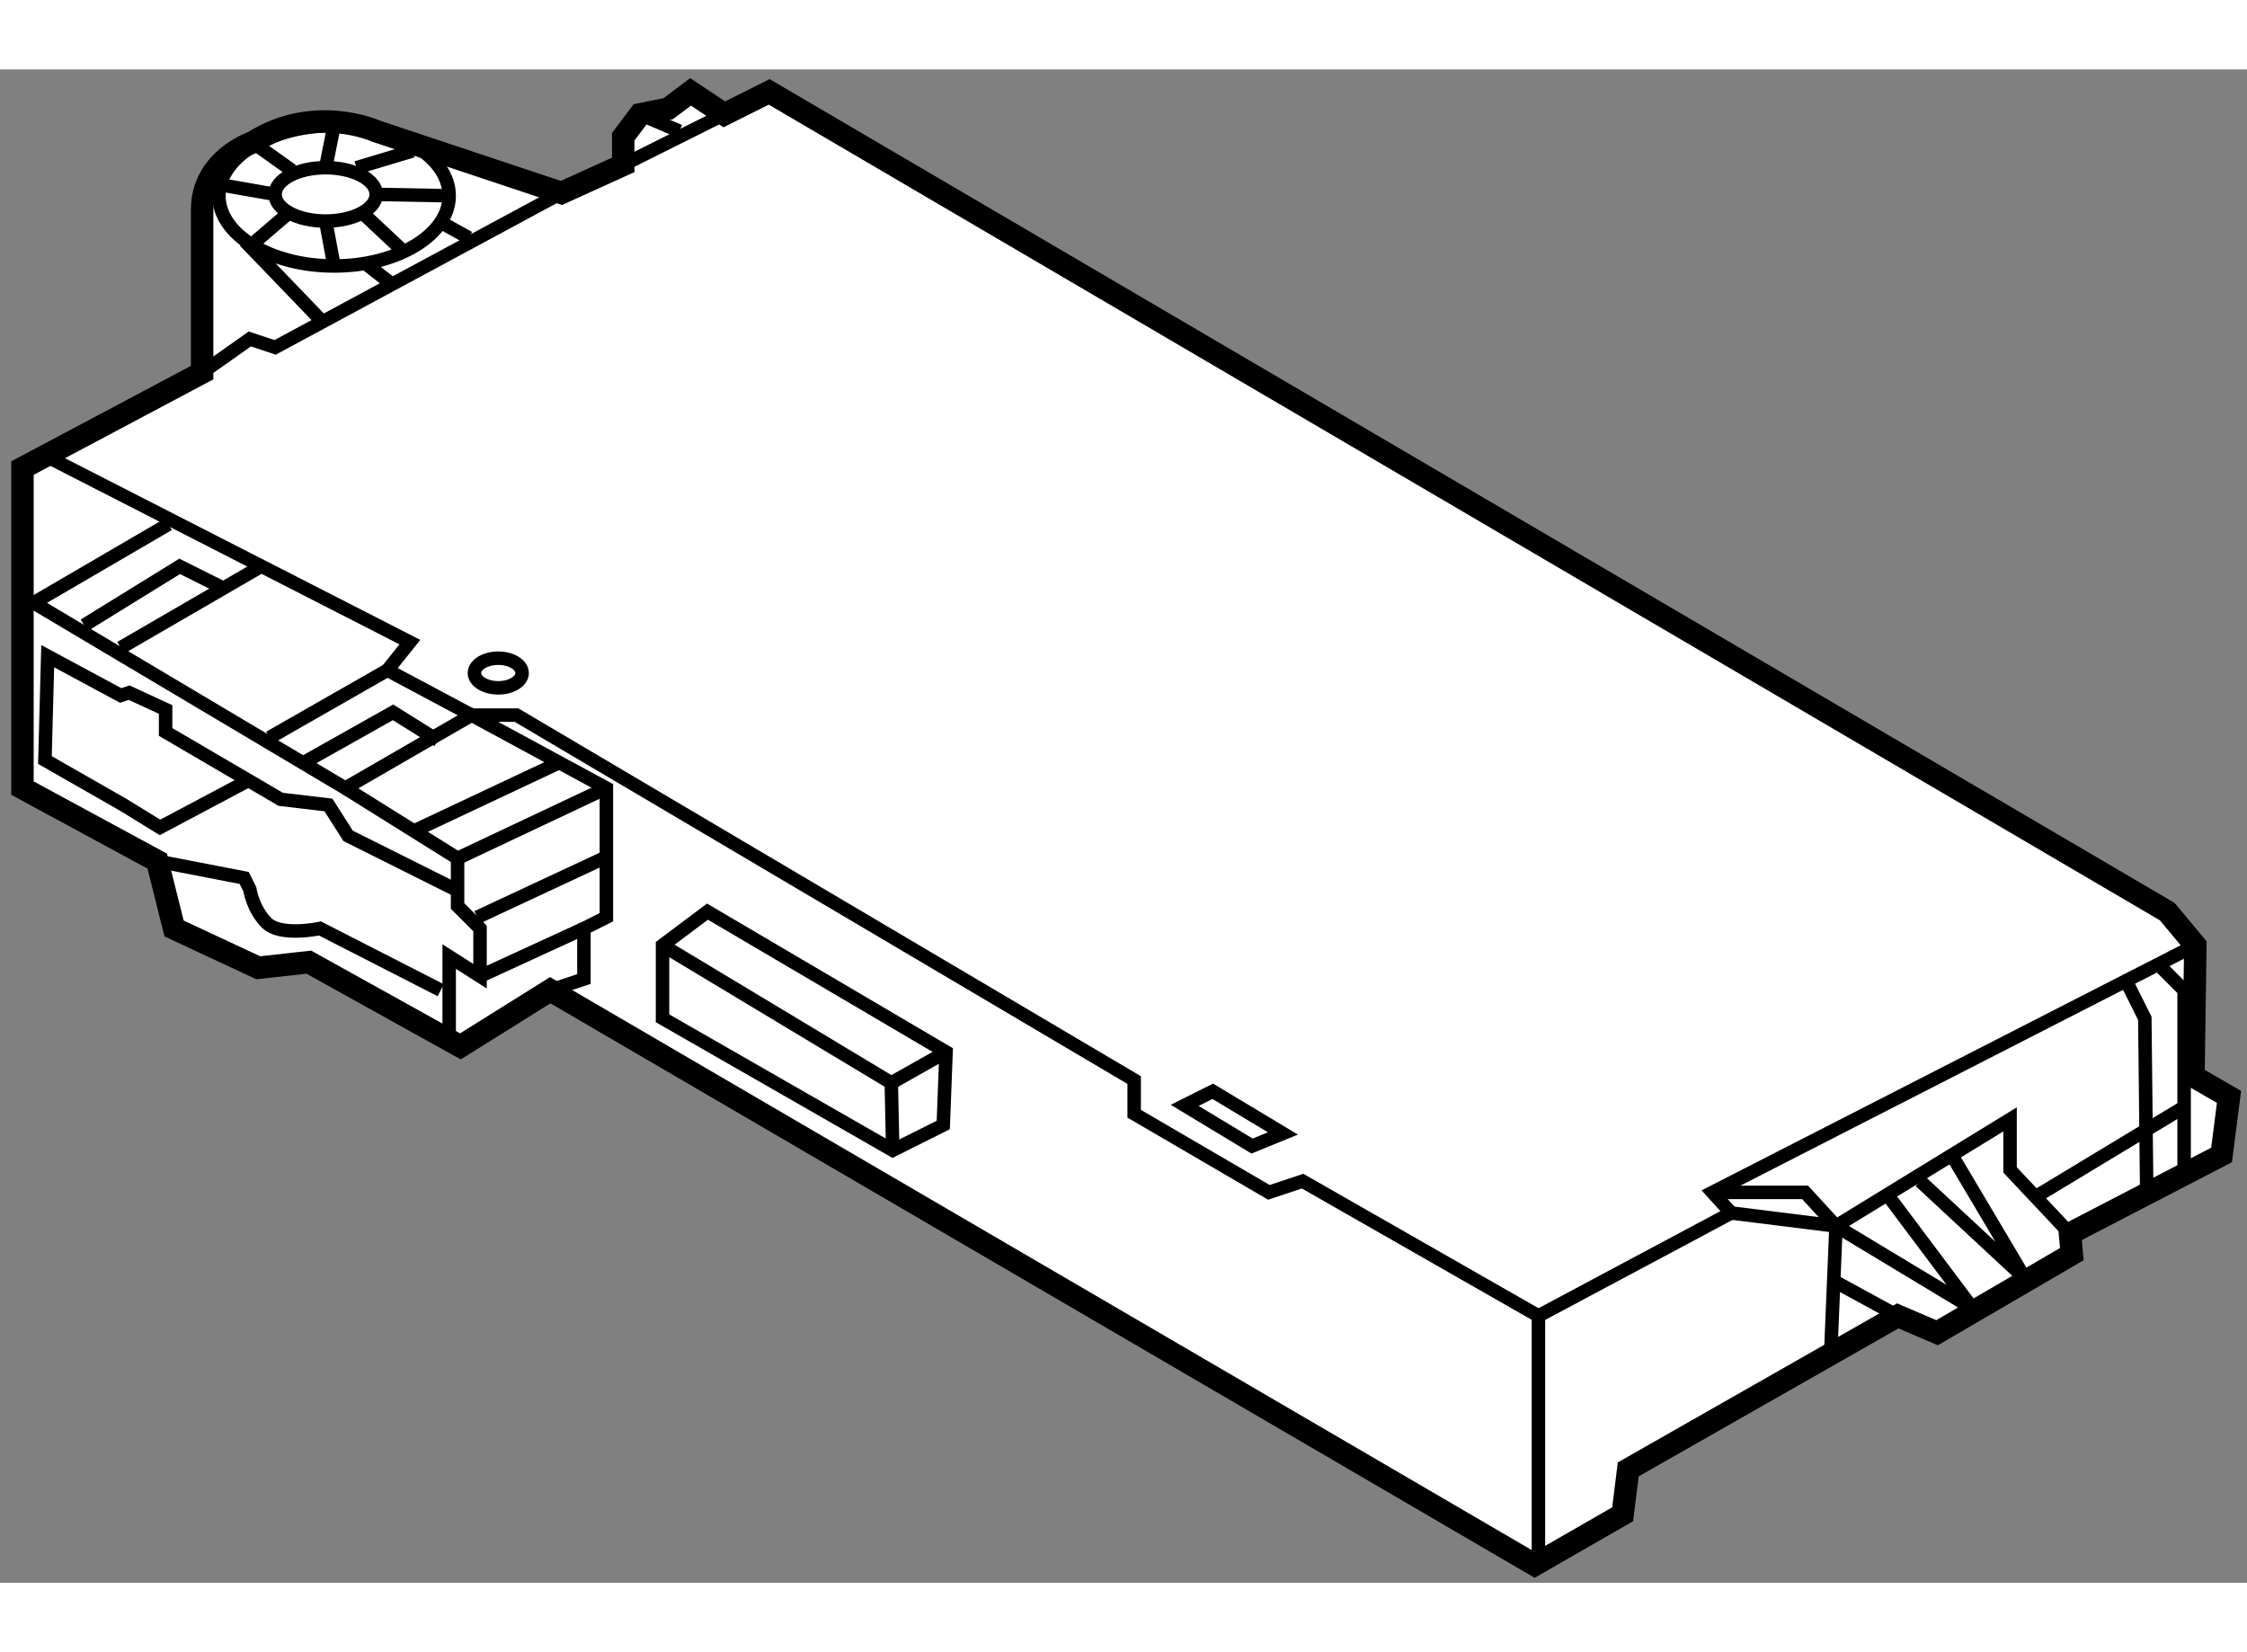 <?xml version="1.0" encoding="utf-8"?>
<!-- Generator: Adobe Illustrator 15.1.0, SVG Export Plug-In . SVG Version: 6.00 Build 0)  -->
<!DOCTYPE svg PUBLIC "-//W3C//DTD SVG 1.1//EN" "http://www.w3.org/Graphics/SVG/1.1/DTD/svg11.dtd">
<svg version="1.1" xmlns="http://www.w3.org/2000/svg" xmlns:xlink="http://www.w3.org/1999/xlink" x="0px" y="0px" width="244.8px"
	 height="180px" viewBox="174.226 46.566 50.025 33.692" enable-background="new 0 0 244.8 180" xml:space="preserve">
	
<rect x="174.226" y="46.566" width="50.025" height="33.692" fill="#808080" stroke="none"/>
	
<g><path fill="#FFFFFF" stroke="#000000" stroke-width="0.5" d="M222.476,65.316l-31.125-18.25l-1,0.5l-0.75-0.5l-0.5,0.375
				l-0.625,0.125l-0.375,0.5v0.625l-1.375,0.625l-4.125-1.375c0,0-1.375-0.625-2.75,0.25c0,0-1.125,0.375-1.125,1.5s0,3.625,0,3.625
				l-4,2.125v7.125l3,1.625l0.375,1.5l1.875,0.875l1.125-0.125l3.375,1.875l2-1.25l21.917,12.792l1.958-1.125l0.125-1l6-3.417
				l0.875,0.375l3-1.75l-0.041-0.458l3.375-1.75l0.166-1.292l-0.792-0.458l0.042-2.917L222.476,65.316z"></path><polyline fill="none" stroke="#000000" stroke-width="0.3" points="223.101,66.066 212.351,71.566 212.768,72.025 208.476,74.316 
				203.226,71.316 202.476,71.566 199.476,69.816 199.476,69.066 185.726,60.941 184.726,60.941 182.851,59.941 183.351,59.316 
				175.163,55.129 		"></polyline><line fill="none" stroke="#000000" stroke-width="0.3" x1="208.476" y1="79.566" x2="208.476" y2="74.316"></line><polyline fill="none" stroke="#000000" stroke-width="0.3" points="212.768,72.025 215.101,72.316 214.976,75.316 		"></polyline><polyline fill="none" stroke="#000000" stroke-width="0.3" points="221.601,66.941 221.976,67.691 222.018,71.525 		"></polyline><polyline fill="none" stroke="#000000" stroke-width="0.3" points="222.351,66.566 222.851,67.066 222.851,71.025 		"></polyline><line fill="none" stroke="#000000" stroke-width="0.3" x1="216.476" y1="74.316" x2="215.101" y2="73.566"></line><polyline fill="none" stroke="#000000" stroke-width="0.3" points="215.101,72.316 218.143,74.15 216.268,71.65 		"></polyline><polyline fill="none" stroke="#000000" stroke-width="0.3" points="216.976,71.316 219.309,73.483 217.726,70.816 		"></polyline><polygon fill="none" stroke="#000000" stroke-width="0.3" points="195.226,70.066 195.288,68.441 189.976,65.316 188.976,66.066 
				188.976,67.691 194.101,70.629 		"></polygon><polyline fill="none" stroke="#000000" stroke-width="0.3" points="186.476,67.066 187.226,66.816 187.226,65.691 187.726,65.441 
				187.726,64.566 187.726,62.566 184.726,60.941 181.913,62.566 174.976,58.441 177.976,56.691 		"></polyline><ellipse fill="none" stroke="#000000" stroke-width="0.3" cx="181.663" cy="49.379" rx="2.563" ry="1.563"></ellipse><ellipse fill="none" stroke="#000000" stroke-width="0.3" cx="181.476" cy="49.348" rx="1.125" ry="0.594"></ellipse><line fill="none" stroke="#000000" stroke-width="0.3" x1="179.101" y1="49.129" x2="180.351" y2="49.348"></line><line fill="none" stroke="#000000" stroke-width="0.3" x1="182.601" y1="49.348" x2="184.226" y2="49.379"></line><line fill="none" stroke="#000000" stroke-width="0.3" x1="182.163" y1="48.754" x2="183.413" y2="48.379"></line><line fill="none" stroke="#000000" stroke-width="0.3" x1="179.851" y1="48.191" x2="180.726" y2="48.816"></line><line fill="none" stroke="#000000" stroke-width="0.3" x1="181.663" y1="47.816" x2="181.476" y2="48.754"></line><polyline fill="none" stroke="#000000" stroke-width="0.3" points="180.663,49.754 179.788,50.504 181.413,52.191 		"></polyline><line fill="none" stroke="#000000" stroke-width="0.3" x1="181.476" y1="49.941" x2="181.663" y2="50.941"></line><line fill="none" stroke="#000000" stroke-width="0.3" x1="182.288" y1="49.754" x2="183.288" y2="50.691"></line><polyline fill="none" stroke="#000000" stroke-width="0.3" points="186.726,49.316 180.351,52.754 179.788,52.566 178.726,53.316 
						"></polyline><line fill="none" stroke="#000000" stroke-width="0.3" x1="184.101" y1="50.004" x2="184.663" y2="50.316"></line><line fill="none" stroke="#000000" stroke-width="0.3" x1="182.351" y1="50.879" x2="182.913" y2="51.316"></line><line fill="none" stroke="#000000" stroke-width="0.3" x1="188.101" y1="48.691" x2="190.351" y2="47.566"></line><line fill="none" stroke="#000000" stroke-width="0.3" x1="188.476" y1="47.566" x2="189.351" y2="47.941"></line><polyline fill="none" stroke="#000000" stroke-width="0.3" points="181.913,62.566 184.413,64.129 184.413,65.191 184.913,65.691 
				184.913,66.754 184.226,66.316 184.226,68.066 		"></polyline><line fill="none" stroke="#000000" stroke-width="0.3" x1="184.913" y1="66.754" x2="187.226" y2="65.691"></line><line fill="none" stroke="#000000" stroke-width="0.3" x1="184.851" y1="65.441" x2="187.663" y2="64.129"></line><line fill="none" stroke="#000000" stroke-width="0.3" x1="184.413" y1="64.129" x2="187.726" y2="62.566"></line><line fill="none" stroke="#000000" stroke-width="0.3" x1="180.226" y1="61.441" x2="182.851" y2="59.941"></line><line fill="none" stroke="#000000" stroke-width="0.3" x1="176.913" y1="59.441" x2="180.038" y2="57.629"></line><polyline fill="none" stroke="#000000" stroke-width="0.3" points="176.101,58.941 178.226,57.629 179.226,58.129 		"></polyline><polyline fill="none" stroke="#000000" stroke-width="0.3" points="180.976,62.004 182.976,60.879 183.976,61.504 		"></polyline><line fill="none" stroke="#000000" stroke-width="0.3" x1="183.476" y1="63.504" x2="186.663" y2="62.004"></line><polyline fill="none" stroke="#000000" stroke-width="0.3" points="188.976,66.066 194.069,69.129 194.101,70.629 		"></polyline><line fill="none" stroke="#000000" stroke-width="0.3" x1="194.069" y1="69.129" x2="195.288" y2="68.441"></line><polyline fill="none" stroke="#000000" stroke-width="0.3" points="184.476,64.879 181.976,63.629 181.538,62.941 180.476,62.816 
				177.913,61.316 177.913,60.816 177.101,60.441 176.913,60.504 175.288,59.629 175.226,61.941 176.976,62.941 177.788,63.441 
				179.788,62.379 		"></polyline><path fill="none" stroke="#000000" stroke-width="0.3" d="M184.038,67.066l-2.688-1.375c0,0-0.875,0.188-1.188-0.125
				s-0.375-0.75-0.375-0.75l-0.125-0.25l-1.938-0.375"></path><ellipse fill="none" stroke="#000000" stroke-width="0.3" cx="185.319" cy="60.004" rx="0.531" ry="0.33"></ellipse><polyline fill="none" stroke="#000000" stroke-width="0.3" points="212.476,71.566 214.413,71.566 215.101,72.316 218.976,69.941 
				218.976,71.066 220.31,72.483 		"></polyline><polygon fill="none" stroke="#000000" stroke-width="0.3" points="202.788,70.254 201.226,69.316 200.601,69.629 202.101,70.535 
						"></polygon><line fill="none" stroke="#000000" stroke-width="0.3" x1="219.601" y1="71.629" x2="222.913" y2="69.629"></line></g>


</svg>